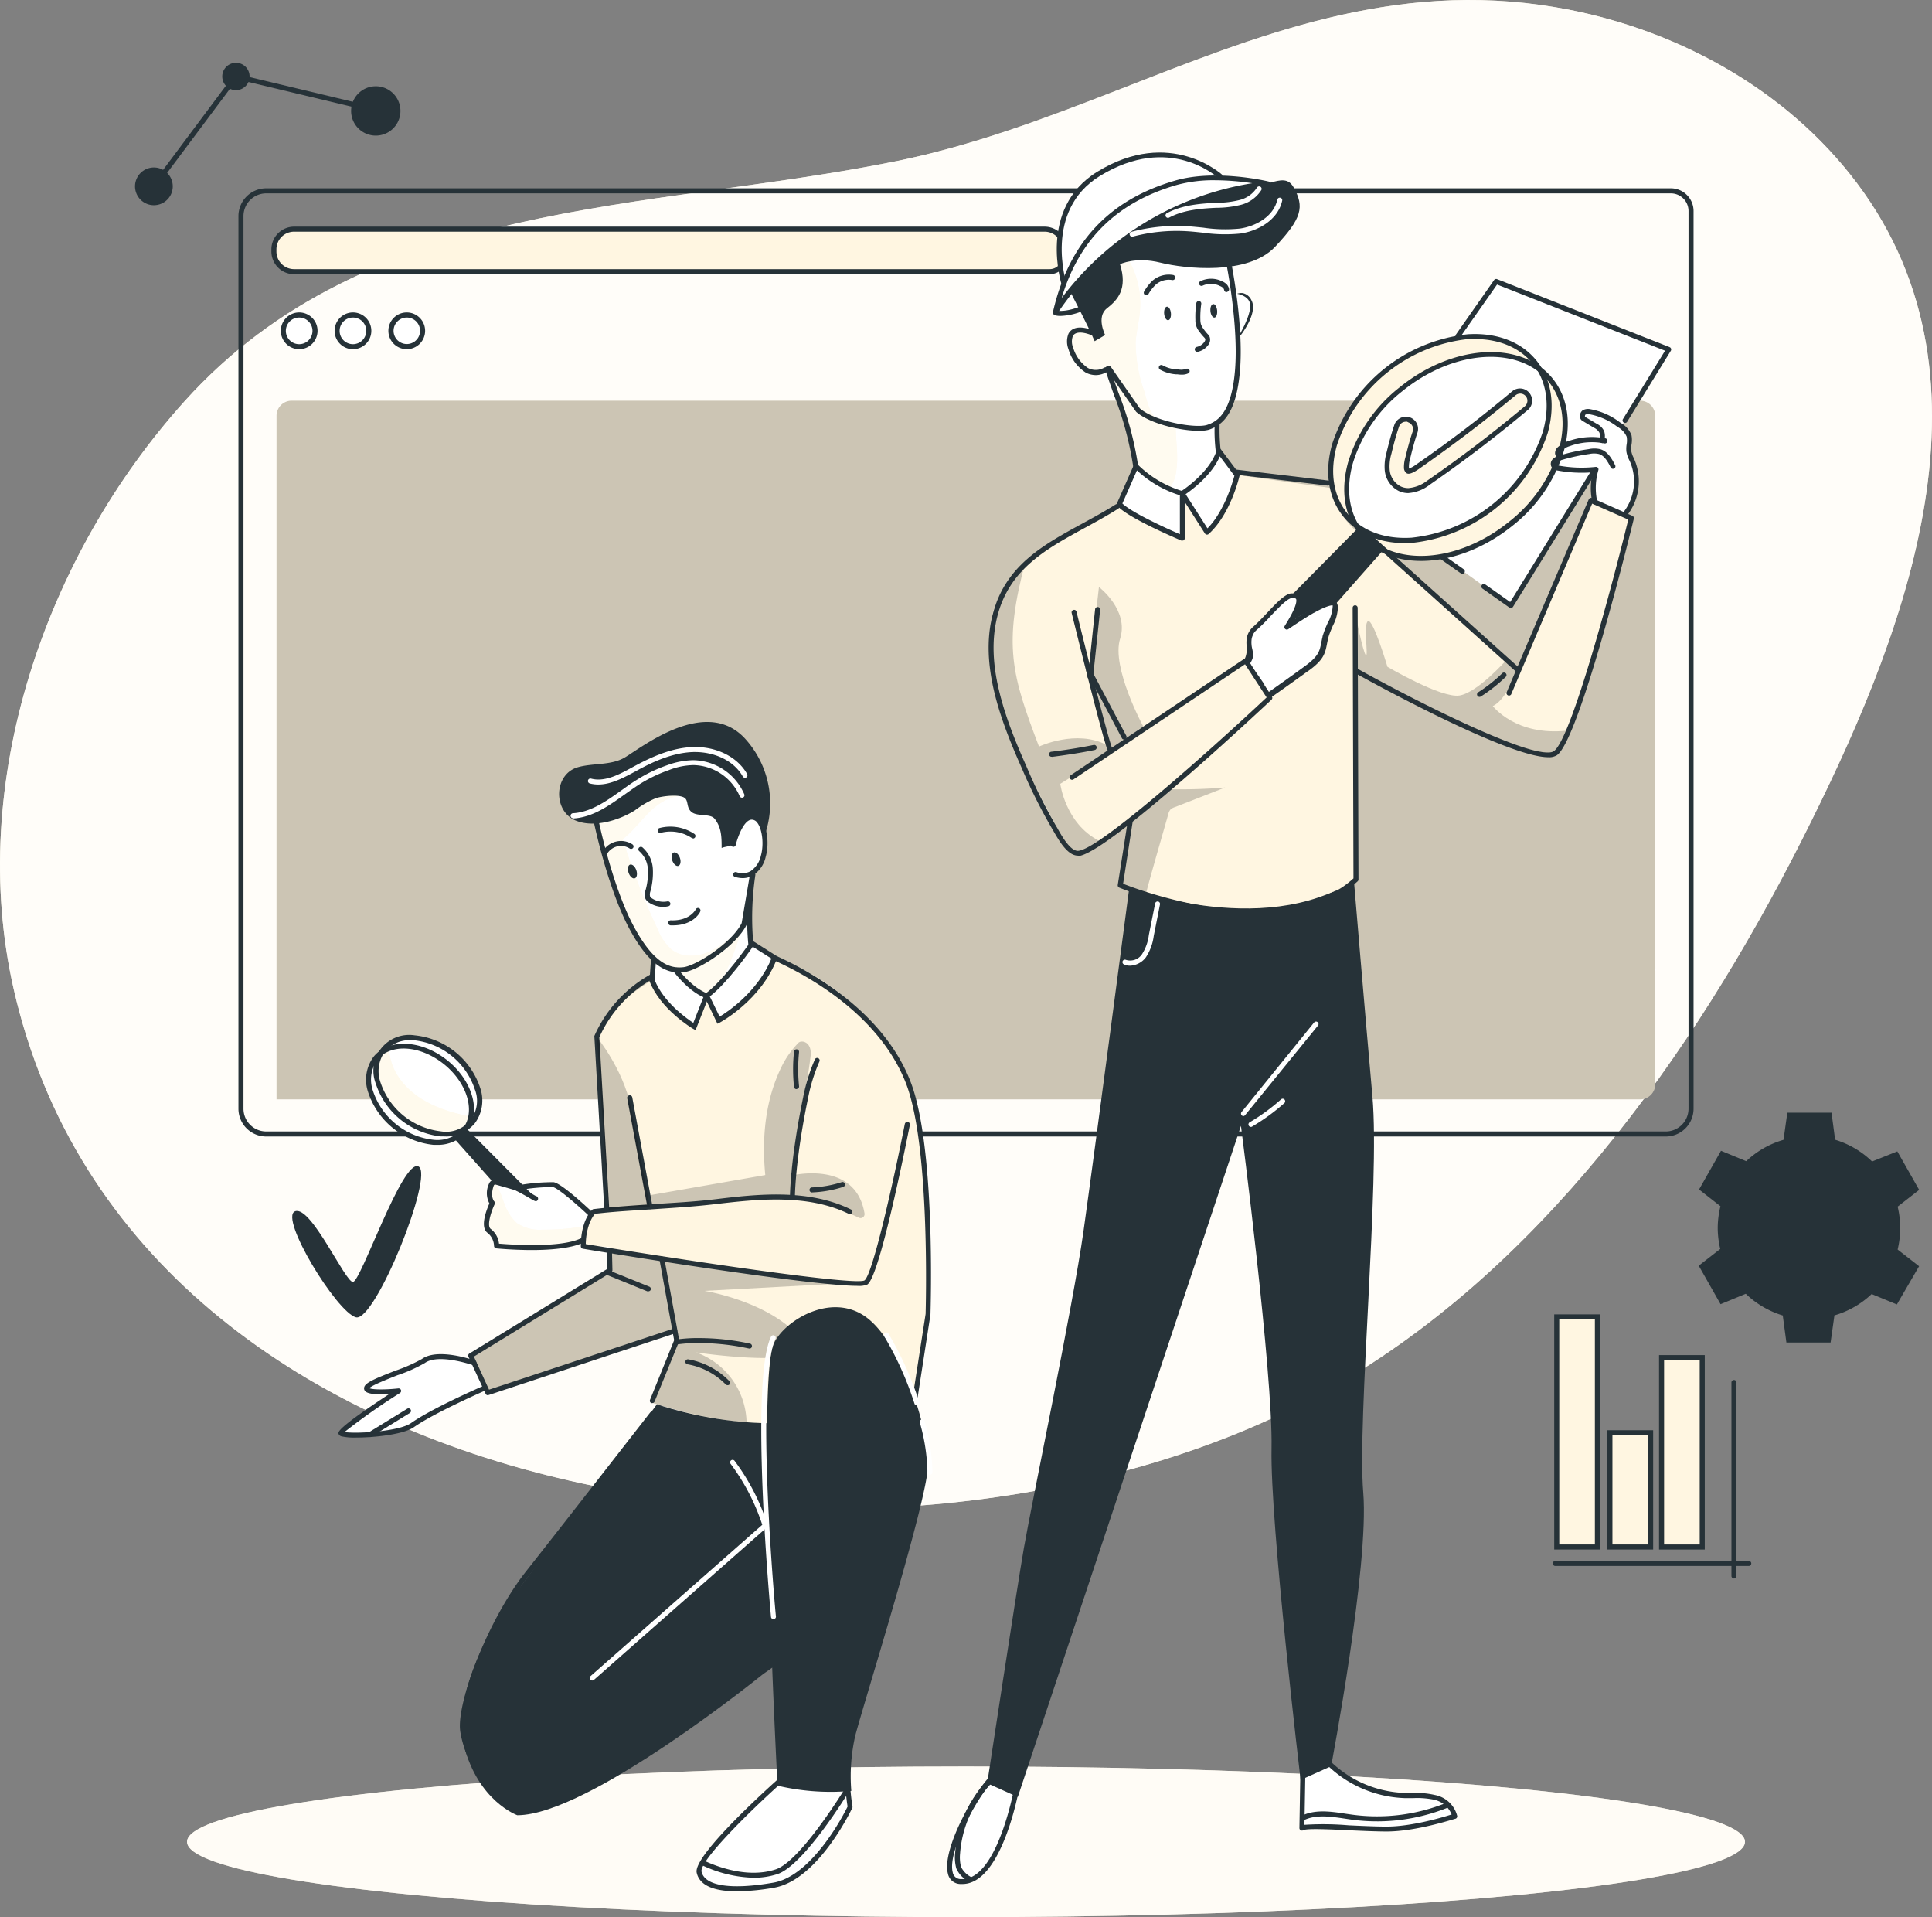 <svg xmlns="http://www.w3.org/2000/svg" width="350" height="347.229" viewBox="0 0 350 347.229">
  <rect x="0" y="0" width="350" height="347.229" fill="#808080" stroke="none"/>
  <g id="QA_engineers-bro" data-name="QA engineers-bro" transform="translate(-58.527 -62.286)">
    <g id="freepik--background-simple--inject-21" transform="translate(58.527 62.286)">
      <g id="freepik--background-simple--inject-21-2" data-name="freepik--background-simple--inject-21">
        <path id="Tracé_1803" data-name="Tracé 1803" d="M299.241,65.516c-26.3,6.334-50.488,20.272-78.236,25.938C176.02,100.594,125.3,97.907,91.926,135,66.728,163.009,52.488,204.028,61,241.391,83.152,338.6,222.77,355.947,297.944,314.645c39-21.433,67.277-61.236,86.964-100.143,18.069-35.727,37.272-82.751,10.054-119.008-12.978-17.3-33.378-28.333-54.71-31.907C325.628,61.111,312.174,62.4,299.241,65.516Z" transform="translate(-58.527 -62.286)" fill="#fff6e1"/>
        <path id="Tracé_1804" data-name="Tracé 1804" d="M299.241,65.516c-26.3,6.334-50.488,20.272-78.236,25.938C176.02,100.594,125.3,97.907,91.926,135,66.728,163.009,52.488,204.028,61,241.391,83.152,338.6,222.77,355.947,297.944,314.645c39-21.433,67.277-61.236,86.964-100.143,18.069-35.727,37.272-82.751,10.054-119.008-12.978-17.3-33.378-28.333-54.71-31.907C325.628,61.111,312.174,62.4,299.241,65.516Z" transform="translate(-58.527 -62.286)" fill="#fff" opacity="0.8"/>
      </g>
    </g>
    <g id="freepik--Graphics--inject-21" transform="translate(82.988 73.659)">
      <g id="freepik--graphics--inject-21-2" data-name="freepik--graphics--inject-21" transform="translate(0)">
        <rect id="Rectangle_652" data-name="Rectangle 652" width="7.376" height="41.677" transform="translate(257.547 227.139)" fill="#fff6e1"/>
        <path id="Tracé_1805" data-name="Tracé 1805" d="M374.871,365.341H366.59V322.75h8.281Zm-7.367-.914h6.453V323.664H367.5Z" transform="translate(-109.491 -96.068)" fill="#263238"/>
        <rect id="Rectangle_653" data-name="Rectangle 653" width="7.376" height="20.692" transform="translate(267.189 248.124)" fill="#fff6e1"/>
        <path id="Tracé_1806" data-name="Tracé 1806" d="M385.42,367.316h-8.29V345.71h8.29Zm-7.376-.914h6.462V346.624h-6.462Z" transform="translate(-110.398 -98.043)" fill="#263238"/>
        <rect id="Rectangle_654" data-name="Rectangle 654" width="7.376" height="34.301" transform="translate(276.548 234.515)" fill="#fff6e1"/>
        <path id="Tracé_1807" data-name="Tracé 1807" d="M395.651,366.035H387.37V330.82h8.281Zm-7.367-.914h6.453V331.734h-6.453Z" transform="translate(-111.279 -96.762)" fill="#263238"/>
        <path id="Tracé_1808" data-name="Tracé 1808" d="M401.809,372.524H366.767a.457.457,0,1,1,0-.914h35.042a.457.457,0,1,1,0,.914Z" transform="translate(-109.467 -100.271)" fill="#263238"/>
        <path id="Tracé_1809" data-name="Tracé 1809" d="M402.177,371.706a.457.457,0,0,1-.457-.457V336.207a.457.457,0,1,1,.914,0v35.042A.457.457,0,0,1,402.177,371.706Z" transform="translate(-112.513 -97.186)" fill="#263238"/>
        <path id="Tracé_1810" data-name="Tracé 1810" d="M107.534,77.2a2.477,2.477,0,1,1-2.477-2.468,2.477,2.477,0,0,1,2.477,2.468Z" transform="translate(-86.777 -74.73)" fill="#263238"/>
        <path id="Tracé_1811" data-name="Tracé 1811" d="M137.059,83.84a4.469,4.469,0,1,1-4.478-4.46A4.469,4.469,0,0,1,137.059,83.84Z" transform="translate(-88.975 -75.13)" fill="#263238"/>
        <path id="Tracé_1812" data-name="Tracé 1812" d="M92.126,98.888a3.418,3.418,0,1,1-1.011-2.427A3.418,3.418,0,0,1,92.126,98.888Z" transform="translate(-85.29 -76.514)" fill="#263238"/>
        <path id="Tracé_1813" data-name="Tracé 1813" d="M89.371,97.562l-.731-.548L103.684,76.87l26.4,6.316-.21.887L104.059,77.9Z" transform="translate(-85.578 -74.914)" fill="#263238"/>
        <path id="Tracé_1814" data-name="Tracé 1814" d="M398.676,303.582a16.844,16.844,0,0,0,.457,3.884l-3.9,3.025,3.957,6.974,4.57-1.883a16.6,16.6,0,0,0,6.7,3.93l.658,4.9h8.006l.695-4.917a16.451,16.451,0,0,0,6.745-3.866l4.57,1.883,4.021-6.919-3.884-3.025a16.534,16.534,0,0,0,0-7.769l3.9-3.034-3.957-6.974-4.57,1.828a16.507,16.507,0,0,0-6.7-3.939l-.649-4.9h-8.006l-.695,4.917a16.452,16.452,0,0,0-6.754,3.866l-4.57-1.883-3.976,7.01,3.875,3.034A16.965,16.965,0,0,0,398.676,303.582Zm14.532-8.628a6.681,6.681,0,1,0,.009,0Z" transform="translate(-111.955 -92.629)" fill="#263238"/>
        <path id="Tracé_1815" data-name="Tracé 1815" d="M364.145,257.6a9.376,9.376,0,0,0,.238,2.194l-2.2,1.736,2.248,3.9,2.587-1.051a9.313,9.313,0,0,0,3.784,2.2l.375,2.742h4.5l.393-2.742a9.4,9.4,0,0,0,3.793-2.184l2.577,1.06,2.267-3.893-2.194-1.718a9.45,9.45,0,0,0,0-4.378l2.2-1.7-2.248-3.9-2.577,1.042a9.313,9.313,0,0,0-3.784-2.2l-.366-2.742h-4.488l-.393,2.742a9.231,9.231,0,0,0-3.793,2.175l-2.577-1.06-2.267,3.894,2.194,1.718a8.836,8.836,0,0,0-.265,2.166Zm8.372-4.926a4.99,4.99,0,1,1-3.957,3.921,4.99,4.99,0,0,1,3.957-3.921Z" transform="translate(-109.112 -89.462)" fill="#fff"/>
        <path id="Tracé_1816" data-name="Tracé 1816" d="M124.615,198.292a11.771,11.771,0,0,0,1.325,2.422l-1.773,2.989,4.424,3.491,2.513-2.449a11.489,11.489,0,0,0,5.392.786l1.737,3.016,5.219-2.1-.841-3.391a11.59,11.59,0,0,0,3.373-4.3h3.482l.786-5.575-3.336-.914a11.69,11.69,0,0,0-2.047-5.073l1.737-3.007-4.424-3.5-2.5,2.431a11.745,11.745,0,0,0-5.411-.8l-1.718-3.016-5.228,2.1.85,3.391a11.644,11.644,0,0,0-3.382,4.314h-3.473l-.8,5.575,3.336.914a11.772,11.772,0,0,0,.759,2.7Zm7.193-9.469a6.279,6.279,0,1,1-2.587,6.078,6.169,6.169,0,0,1,2.559-6.078Z" transform="translate(-88.321 -83.726)" fill="#fff6e1"/>
        <path id="Tracé_1817" data-name="Tracé 1817" d="M128.923,172.091a4.954,4.954,0,0,0,.53,1l-.713,1.225,1.828,1.417,1.024-1a4.816,4.816,0,0,0,2.212.311l.7,1.234,2.13-.859-.347-1.371a4.908,4.908,0,0,0,1.38-1.764h1.417l.32-2.276-1.362-.393a4.862,4.862,0,0,0-.832-2.066l.713-1.225-1.828-1.417-1.014.987a4.7,4.7,0,0,0-2.212-.311l-.7-1.234-2.13.859.338,1.371a4.881,4.881,0,0,0-1.371,1.764H127.58l-.32,2.276,1.362.384A4.469,4.469,0,0,0,128.923,172.091Zm3.007-3.93a2.559,2.559,0,1,1-.74,3.537,2.623,2.623,0,0,1-.375-.914A2.587,2.587,0,0,1,131.93,168.161Z" transform="translate(-88.901 -82.44)" fill="#fff6e1"/>
      </g>
    </g>
    <g id="freepik--Window--inject-21" transform="translate(101.724 96.39)">
      <g id="freepik--Screen--inject-21" transform="translate(0)">
        <path id="Tracé_1818" data-name="Tracé 1818" d="M116.082,141.69H360.358a2.742,2.742,0,0,1,2.742,2.742V265.487a2.742,2.742,0,0,1-2.742,2.742H113.34v-123.8A2.742,2.742,0,0,1,116.082,141.69Z" transform="translate(-106.44 -103.221)" fill="#fff6e1"/>
        <path id="Tracé_1819" data-name="Tracé 1819" d="M116.082,141.69H360.358a2.742,2.742,0,0,1,2.742,2.742V265.487a2.742,2.742,0,0,1-2.742,2.742H113.34v-123.8A2.742,2.742,0,0,1,116.082,141.69Z" transform="translate(-106.44 -103.221)" opacity="0.2"/>
        <path id="Tracé_1820" data-name="Tracé 1820" d="M364.37,271.335H110.817a5.036,5.036,0,0,1-5.027-5.027V104.627a5.036,5.036,0,0,1,5.027-5.027H365.284a4.122,4.122,0,0,1,4.113,4.113V266.308a5.036,5.036,0,0,1-5.027,5.027ZM110.817,100.514a4.122,4.122,0,0,0-4.113,4.113V266.308a4.122,4.122,0,0,0,4.113,4.113H364.37a4.122,4.122,0,0,0,4.113-4.113V103.713a3.2,3.2,0,0,0-3.2-3.2Z" transform="translate(-105.79 -99.6)" fill="#263238"/>
        <path id="Tracé_1821" data-name="Tracé 1821" d="M116.476,107.7H252.429a3.656,3.656,0,0,1,3.656,3.656v1.307a2.742,2.742,0,0,1-2.742,2.742H116.476a3.656,3.656,0,0,1-3.656-3.656v-.393A3.656,3.656,0,0,1,116.476,107.7Z" transform="translate(-106.395 -100.297)" fill="#fff6e1"/>
        <path id="Tracé_1822" data-name="Tracé 1822" d="M253.3,115.81H116.433a4.113,4.113,0,0,1-4.113-4.113v-.384a4.122,4.122,0,0,1,4.113-4.113H252.386a4.113,4.113,0,0,1,4.113,4.113v1.3a3.2,3.2,0,0,1-3.2,3.2Zm-136.867-7.7a3.2,3.2,0,0,0-3.2,3.2v.384a3.2,3.2,0,0,0,3.2,3.2H253.3a2.285,2.285,0,0,0,2.285-2.285v-1.3a3.2,3.2,0,0,0-3.2-3.2Z" transform="translate(-106.352 -100.254)" fill="#263238"/>
        <path id="Tracé_1823" data-name="Tracé 1823" d="M120.46,127.571a2.87,2.87,0,1,1-2.861-2.861,2.87,2.87,0,0,1,2.861,2.861Z" transform="translate(-106.558 -101.76)" fill="#fff"/>
        <path id="Tracé_1824" data-name="Tracé 1824" d="M117.526,130.854a3.327,3.327,0,1,1,3.318-3.327,3.327,3.327,0,0,1-3.318,3.327Zm0-5.731a2.413,2.413,0,1,0,2.4,2.4,2.413,2.413,0,0,0-2.4-2.4Z" transform="translate(-106.513 -101.716)" fill="#263238"/>
        <circle id="Ellipse_72" data-name="Ellipse 72" cx="2.861" cy="2.861" r="2.861" transform="translate(17.895 22.95)" fill="#fff"/>
        <path id="Tracé_1825" data-name="Tracé 1825" d="M128.186,130.854a3.327,3.327,0,1,1,3.318-3.327,3.327,3.327,0,0,1-3.318,3.327Zm0-5.731a2.413,2.413,0,1,0,2.4,2.4,2.413,2.413,0,0,0-2.4-2.4Z" transform="translate(-107.43 -101.716)" fill="#263238"/>
        <path id="Tracé_1826" data-name="Tracé 1826" d="M141.75,127.571a2.87,2.87,0,1,1-2.87-2.861,2.87,2.87,0,0,1,2.87,2.861Z" transform="translate(-108.39 -101.76)" fill="#fff"/>
        <path id="Tracé_1827" data-name="Tracé 1827" d="M138.837,130.854a3.327,3.327,0,1,1,3.327-3.327A3.327,3.327,0,0,1,138.837,130.854Zm0-5.731a2.4,2.4,0,1,0,1.706.7A2.413,2.413,0,0,0,138.837,125.123Z" transform="translate(-108.347 -101.716)" fill="#263238"/>
      </g>
    </g>
    <g id="freepik--Floor--inject-21" transform="translate(92.411 382.224)">
      <ellipse id="Ellipse_73" data-name="Ellipse 73" cx="141.117" cy="13.646" rx="141.117" ry="13.646" transform="translate(0 0)" fill="#fff6e1"/>
      <ellipse id="Ellipse_74" data-name="Ellipse 74" cx="141.117" cy="13.646" rx="141.117" ry="13.646" transform="translate(0 0)" fill="#fff" opacity="0.7"/>
    </g>
    <g id="freepik--character-2--inject-21" transform="translate(230.107 89.91)">
      <g id="freepik--character-2--inject-21-2" data-name="freepik--character-2--inject-21">
        <path id="Tracé_1828" data-name="Tracé 1828" d="M254.462,414.545s-6.105,7.385-7.193,13.207.786,5.484,2.267,5.612,5.484-4.725,6.507-6.6S259.3,413.85,259.3,413.85Z" transform="translate(-246.317 -120.155)" fill="#fff"/>
        <path id="Tracé_1829" data-name="Tracé 1829" d="M317.147,413.178l3.29-2.148s5.264,4.57,9.533,5.859,12.732-.832,14.267,4.323c0,0-7.723,2.687-12.293,2.34s-15.364-.174-15.364-.174Z" transform="translate(-252.308 -119.913)" fill="#fff"/>
        <path id="Tracé_1830" data-name="Tracé 1830" d="M279.956,238s-6.4,48.742-8.308,62.305-9.4,49.29-10.794,57.351S254.2,400.3,254.2,400.3l5.539,2.5,40.434-121.558s5.813,44.858,5.539,58.43,5.264,60.029,5.264,60.029l5.529-2.477s6.928-36.294,5.822-49.592,3.044-56.209,1.663-71.719-3.327-38.77-3.327-38.77S305.711,246.307,279.956,238Z" transform="translate(-246.941 -104.953)" fill="#263238"/>
        <path id="Tracé_1831" data-name="Tracé 1831" d="M249.029,433.692h-.439a2.34,2.34,0,0,1-2.194-1.9c-1.2-4.652,5.648-16.506,8.719-18.608a.457.457,0,0,1,.631.11.466.466,0,0,1-.119.631c-2.742,1.91-9.432,13.49-8.354,17.649a1.462,1.462,0,0,0,1.407,1.225h.347c6.4,0,9.386-16.534,9.423-16.7a.439.439,0,0,1,.521-.366.448.448,0,0,1,.366.521C259.211,416.966,256.149,433.692,249.029,433.692Z" transform="translate(-246.258 -120.091)" fill="#263238"/>
        <path id="Tracé_1832" data-name="Tracé 1832" d="M304.958,281.839a.466.466,0,0,1-.283-.1.448.448,0,0,1-.064-.631l13.143-16.223a.448.448,0,0,1,.631-.064.439.439,0,0,1,.064.631l-13.2,16.223a.439.439,0,0,1-.292.165Z" transform="translate(-251.269 -107.325)" fill="#fff"/>
        <path id="Tracé_1833" data-name="Tracé 1833" d="M306.437,285.119a.466.466,0,0,1-.393-.228.448.448,0,0,1,.165-.612,35.47,35.47,0,0,0,5.657-4.131.448.448,0,0,1,.64,0,.457.457,0,0,1,0,.64,36.692,36.692,0,0,1-5.8,4.232.43.43,0,0,1-.265.1Z" transform="translate(-251.396 -108.641)" fill="#fff"/>
        <path id="Tracé_1834" data-name="Tracé 1834" d="M331.9,423.8c-2.02,0-4.515-.119-6.928-.228-3.4-.165-7.622-.366-8.18,0a.475.475,0,0,1-.466,0,.457.457,0,0,1-.238-.4l.238-14.066a.411.411,0,0,1,.457-.448.466.466,0,0,1,.448.457L317,422.589a53.454,53.454,0,0,1,8.015.091c2.4.11,4.89.228,6.882.228,4.57,0,10.255-1.709,11.763-2.194a4.433,4.433,0,0,0-3.235-2.687,15.172,15.172,0,0,0-3.729-.274h-1.5a21.25,21.25,0,0,1-15.062-7,.448.448,0,0,1,0-.64.457.457,0,0,1,.64,0,20.272,20.272,0,0,0,14.413,6.7h1.426a15.675,15.675,0,0,1,4.067.384,5.151,5.151,0,0,1,3.994,3.793.466.466,0,0,1-.3.494C344.057,421.528,337.3,423.8,331.9,423.8Z" transform="translate(-252.266 -119.709)" fill="#263238"/>
        <path id="Tracé_1835" data-name="Tracé 1835" d="M282.371,252.555a2.568,2.568,0,0,1-1.115-.247.448.448,0,0,1,.375-.813,2.568,2.568,0,0,0,2.916-1.014A8.309,8.309,0,0,0,285.789,247l1.142-5.712a.457.457,0,0,1,.53-.356.448.448,0,0,1,.347.53l-1.133,5.712a9.14,9.14,0,0,1-1.417,3.857,3.8,3.8,0,0,1-2.888,1.526Z" transform="translate(-249.246 -105.278)" fill="#fff"/>
        <path id="Tracé_1836" data-name="Tracé 1836" d="M330.191,422.894a34.382,34.382,0,0,1-4.57-.3l-1.289-.192c-2.687-.393-5.484-.813-7.714.439l-.439-.786c2.513-1.4,5.484-.969,8.281-.539l1.289.183a33.423,33.423,0,0,0,16.963-2.157l.338.841a34.275,34.275,0,0,1-12.859,2.513Z" transform="translate(-252.273 -120.645)" fill="#263238"/>
        <path id="Tracé_1837" data-name="Tracé 1837" d="M250.45,433.476a4.936,4.936,0,0,1-2.4-2.449,7.468,7.468,0,0,1-.21-2.742,21.487,21.487,0,0,1,5.859-13.234l.649.631a20.574,20.574,0,0,0-5.612,12.668,7.064,7.064,0,0,0,.174,2.413,4.25,4.25,0,0,0,1.928,1.892Z" transform="translate(-246.39 -120.259)" fill="#263238"/>
        <path id="Tracé_1838" data-name="Tracé 1838" d="M355.358,176.773,383.92,130.38l-31.267-12.32L326.87,156.337Z" transform="translate(-253.193 -94.708)" fill="#fff"/>
        <path id="Tracé_1839" data-name="Tracé 1839" d="M379.018,162.665s2.449-3.135,2.513-6.27-1.992-3.519-1.453-5.347.091-2.879-1.828-4.807-6.242-3.071-6.526-2.047,3.875,2.687,3.473,4.451c0,0-7.4.283-7.75,2.166l-.11,1.307s-1.49.685-1.142,1.49,7.924.685,7.924.685-1.252,4.954.4,6.4Z" transform="translate(-256.572 -96.923)" fill="#fff"/>
        <path id="Tracé_1840" data-name="Tracé 1840" d="M360.935,135.395c7.842,10.337.7,23.352-9.871,30.079s-20.838,3.729-26.149-4.57-1.033-20.647,9.533-27.337S354.957,127.48,360.935,135.395Z" transform="translate(-252.829 -95.646)" fill="#fff"/>
        <path id="Tracé_1841" data-name="Tracé 1841" d="M363.614,161.006l-13.179,30.216-24-20.811s-8.747-4.323-9.862-11.635L299.536,156.4s-2.038,8.089-5.539,9.843l-3.82-6.681-.576,8.226s-8.792-3.564-11.269-5.657c0,0-19.641,8.884-22.849,18.581s7.312,33.076,7.312,33.076,3.976,10.172,7.312,10.812,10.054-5.575,10.054-5.575l-1.828,11.662s25.7,10.191,42.691-1.051l-.228-37.884s21.67,10.968,28.187,13.326,8.9,1.426,8.9,1.426,11.132-29.247,13.042-42.765Zm-86.827,45.26L273.47,193.79l5.648,10.593Z" transform="translate(-246.999 -98.006)" fill="#fff6e1"/>
        <path id="Tracé_1842" data-name="Tracé 1842" d="M329.53,165.1s13.28,5.484,25.975-8.079S360.12,135,360.12,135s11.269,7.76,1.6,21.469-20.345,13.847-26.4,12.8S329.53,165.1,329.53,165.1Z" transform="translate(-253.422 -96.165)" fill="#fff6e1"/>
        <path id="Tracé_1843" data-name="Tracé 1843" d="M289.3,218.33c-.219,0,0,.329.219.329,3.354.055,6.708-.046,10.054-.32l-9.14,3.564a2.1,2.1,0,0,0-.8.466,2.047,2.047,0,0,0-.356.786c-1.371,4.817-4.2,14.578-4.067,14.624l-4.689-1.727,1.828-11.662Z" transform="translate(-249.206 -103.334)" opacity="0.2"/>
        <path id="Tracé_1844" data-name="Tracé 1844" d="M274.448,193.5l1.7-14.889s5.484,4.177,3.839,9.35,4.168,15.857,4.168,15.857l-3.4,2.477L274,192.3Z" transform="translate(-248.645 -99.917)" opacity="0.2"/>
        <path id="Tracé_1845" data-name="Tracé 1845" d="M327.149,183.87s1.38,7,1.91,7.531-.53-5.831.42-6.151,3.5,8.271,3.5,8.271,9.752,5.721,13.042,5.191,8.472-6.4,8.472-6.4l2,1.828s-2,5.42-4.433,6.48c0,0,4.131,5.484,13.454,4.451,0,0-.658,5-4.341,4.241-8.683-1.828-34.146-15.2-34.146-15.2Z" transform="translate(-253.207 -100.37)" opacity="0.2"/>
        <path id="Tracé_1846" data-name="Tracé 1846" d="M261.244,173.34c-4.14,15.382-2.541,20.729,2.4,33.716,0,0,6.791-3.2,12.311-.265l.521,1.444L267.5,213.8s.914,7.175,6.983,10.3c0,0-2.422,2.34-4.332,1.992s-9.46-16.707-11.114-20.016S249.509,186.218,261.244,173.34Z" transform="translate(-247.003 -99.464)" opacity="0.2"/>
        <path id="Tracé_1847" data-name="Tracé 1847" d="M326.383,163.06a14.559,14.559,0,0,1-3.939-13.1c1.545-8.153,9.624-16.049,16.022-18.727s17.365-3.8,21.021,3.235c0,0-7.6-5.767-21.021,1.554S324.409,157.292,326.383,163.06Z" transform="translate(-252.788 -95.663)" fill="#fff6e1"/>
        <path id="Tracé_1848" data-name="Tracé 1848" d="M356.647,193.046a.484.484,0,0,1-.3-.119l-28.479-25.591a.45.45,0,0,1,.6-.667l28.479,25.591a.448.448,0,0,1,0,.631A.457.457,0,0,1,356.647,193.046Z" transform="translate(-253.266 -98.88)" fill="#263238"/>
        <path id="Tracé_1849" data-name="Tracé 1849" d="M362.1,207.918c-7.312,0-31.989-13.572-35-15.245a.45.45,0,0,1,.439-.786c12.741,7.065,32.729,16.881,35.562,14.934,3.2-2.184,10.73-30.654,13.49-41.942l-6.544-2.888-14.623,34.42a.457.457,0,1,1-.832-.356l14.834-34.831a.484.484,0,0,1,.256-.247.457.457,0,0,1,.347,0l7.312,3.226a.448.448,0,0,1,.256.521c-.4,1.627-9.77,39.977-13.947,42.838a2.687,2.687,0,0,1-1.545.356Z" transform="translate(-253.193 -98.397)" fill="#263238"/>
        <path id="Tracé_1850" data-name="Tracé 1850" d="M304.812,238.412c-12.3,0-24.275-4.972-24.458-5.045a.457.457,0,0,1-.274-.484l1.828-11.671a.449.449,0,1,1,.887.137l-1.746,11.315c3.171,1.261,28.708,10.84,41.732-.969l-.146-49.007a.448.448,0,0,1,.448-.457h0a.466.466,0,0,1,.457.448l.146,49.217a.457.457,0,0,1-.146.329C318.466,236.858,311.593,238.412,304.812,238.412Z" transform="translate(-249.167 -100.229)" fill="#263238"/>
        <path id="Tracé_1851" data-name="Tracé 1851" d="M320.1,158.235h-.055l-16.8-2a.46.46,0,1,1,.11-.914l16.8,2a.448.448,0,0,1,.393.5A.457.457,0,0,1,320.1,158.235Z" transform="translate(-251.126 -97.913)" fill="#263238"/>
        <path id="Tracé_1852" data-name="Tracé 1852" d="M270.648,225.846c-1.874,0-3.418-2.742-4.341-4.314l-.347-.594a97.942,97.942,0,0,1-5.484-10.968c-4.058-9.094-7.5-18.736-5.31-27.593,2.23-8.993,9.067-12.732,16.305-16.68,1.992-1.088,4.058-2.212,6.023-3.455a.45.45,0,0,1,.484.759c-1.992,1.261-4.067,2.395-6.078,3.491-7.056,3.848-13.71,7.485-15.857,16.095s1.27,18.069,5.255,27.017a99.3,99.3,0,0,0,5.429,10.9c.11.174.229.375.356.612.777,1.353,2.212,3.866,3.564,3.866h0c3.884-.091,25.737-19.842,34.2-27.794l-3.912-6-31.075,20.848a.448.448,0,0,1-.621-.119.466.466,0,0,1,.119-.631L300.8,190.2a.45.45,0,0,1,.631.119l.073.11,4.3,6.59a.457.457,0,0,1-.064.576c-1.225,1.152-30.006,28.178-35.078,28.333Z" transform="translate(-246.966 -98.503)" fill="#263238"/>
        <path id="Tracé_1853" data-name="Tracé 1853" d="M303.933,128.155a.457.457,0,0,1-.274-.1.439.439,0,0,1-.082-.631c.777-1.005,2.632-3.939,1.828-5.356a1.38,1.38,0,0,0-.914-.813,1.435,1.435,0,0,0-1.042.366.449.449,0,0,1-.612-.658,2.367,2.367,0,0,1,1.828-.6,2.248,2.248,0,0,1,1.563,1.27c1.216,2.184-1.59,5.932-1.919,6.352A.466.466,0,0,1,303.933,128.155Z" transform="translate(-251.113 -94.905)" fill="#263238"/>
        <path id="Tracé_1854" data-name="Tracé 1854" d="M335.692,166.346c-4.7,0-8.628-1.673-11.141-4.789-2.742-3.382-3.464-8.034-2.056-13.106a29.1,29.1,0,0,1,24.622-19.934c5.255-.311,9.651,1.371,12.393,4.753s3.464,8.034,2.056,13.106a29.1,29.1,0,0,1-24.631,19.934C336.514,166.337,336.1,166.346,335.692,166.346Zm12.668-36.961h-1.188a28.2,28.2,0,0,0-23.809,19.276c-1.334,4.78-.658,9.14,1.892,12.293s6.681,4.716,11.626,4.414A28.2,28.2,0,0,0,360.7,146.1c1.325-4.789.658-9.14-1.892-12.3C356.466,130.948,352.783,129.385,348.359,129.385Z" transform="translate(-252.756 -95.604)" fill="#263238"/>
        <path id="Tracé_1855" data-name="Tracé 1855" d="M338.9,169.88c-4.57,0-8.582-1.572-11.169-4.771-2.742-3.382-3.464-8.034-2.056-13.106a27.419,27.419,0,0,1,9.377-13.6c9.642-7.805,22.045-8.509,27.657-1.572,2.742,3.373,3.464,8.034,2.056,13.106a27.419,27.419,0,0,1-9.359,13.609C350.2,167.732,344.191,169.88,338.9,169.88Zm12.6-36.961c-5.091,0-10.885,2.084-15.921,6.151a26.505,26.505,0,0,0-9.057,13.152c-1.325,4.78-.658,9.14,1.892,12.3,5.292,6.544,17.128,5.776,26.377-1.709a26.505,26.505,0,0,0,9.067-13.152c1.325-4.78.658-9.14-1.892-12.293C359.573,134.4,355.8,132.919,351.5,132.919Z" transform="translate(-253.03 -95.912)" fill="#263238"/>
        <path id="Tracé_1856" data-name="Tracé 1856" d="M330.152,171.114l-9.423,10.675h0l-12.192,13.819-2.2-5.118-.978.5s-.366.137-.356.091a4.341,4.341,0,0,0,.6-2.184c.612-.174.046-.813,0-1.033v-1.152l7.083-6.562.4-.42,12.585-12.722h.155a3.877,3.877,0,0,1,.667.137,4.57,4.57,0,0,1,1.5.777,6.626,6.626,0,0,1,2.066,2.842A.968.968,0,0,0,330.152,171.114Z" transform="translate(-251.312 -98.919)" fill="#263238"/>
        <path id="Tracé_1857" data-name="Tracé 1857" d="M337.317,157.753a3.555,3.555,0,0,1-1.545-.338,4.177,4.177,0,0,1-2.285-3.373,8.691,8.691,0,0,1,.32-3.062c.356-1.481.8-3.226,1.4-4.972a1.755,1.755,0,1,1,3.318,1.143c-.549,1.6-.969,3.254-1.307,4.652a5.765,5.765,0,0,0-.247,1.828.914.914,0,0,0,.274.6c.055,0,.43.119,1.718-.768,6-4.159,11.882-8.646,17.493-13.335a1.773,1.773,0,1,1,2.248,2.742c-5.685,4.753-11.653,9.3-17.749,13.518A6.663,6.663,0,0,1,337.317,157.753Z" transform="translate(-253.76 -96.572)" fill="#fff6e1"/>
        <path id="Tracé_1858" data-name="Tracé 1858" d="M337.275,158.217a4.076,4.076,0,0,1-1.737-.384A4.652,4.652,0,0,1,333,154.1a9.14,9.14,0,0,1,.32-3.208c.366-1.508.813-3.272,1.417-5.027a2.184,2.184,0,0,1,1.124-1.261,2.157,2.157,0,0,1,1.682-.11,2.23,2.23,0,0,1,1.27,1.124,2.193,2.193,0,0,1,.1,1.682c-.548,1.581-.96,3.217-1.3,4.616a5.484,5.484,0,0,0-.238,1.663.915.915,0,0,0,0,.2,5.091,5.091,0,0,0,1.243-.685c6-4.149,11.882-8.628,17.457-13.307a2.2,2.2,0,0,1,3.61,1.892,2.157,2.157,0,0,1-.777,1.49c-5.694,4.771-11.681,9.332-17.786,13.554a7.138,7.138,0,0,1-3.848,1.49Zm-.457-12.933a1.38,1.38,0,0,0-.567.128,1.3,1.3,0,0,0-.658.749c-.594,1.718-1.033,3.464-1.389,4.935a8.106,8.106,0,0,0-.311,2.9,3.738,3.738,0,0,0,2.029,3.025,3.245,3.245,0,0,0,1.353.292,6.4,6.4,0,0,0,3.382-1.325c6.078-4.2,12.046-8.747,17.722-13.5a1.3,1.3,0,0,0,.457-.914,1.243,1.243,0,0,0-.3-.914,1.307,1.307,0,0,0-.914-.466,1.335,1.335,0,0,0-.914.3c-5.612,4.7-11.507,9.14-17.53,13.353-1.06.731-1.764,1-2.166.8a1.206,1.206,0,0,1-.53-.914,6.051,6.051,0,0,1,.256-1.983c.338-1.417.768-3.08,1.325-4.7a1.307,1.307,0,0,0-.813-1.654,1.152,1.152,0,0,0-.43-.165Z" transform="translate(-253.718 -96.533)" fill="#263238"/>
        <path id="Tracé_1859" data-name="Tracé 1859" d="M347.994,175.673a.43.43,0,0,1-.256-.082l-3.656-2.568a.466.466,0,0,1-.11-.631.448.448,0,0,1,.631-.11l3.656,2.568a.457.457,0,0,1,.1.631.448.448,0,0,1-.366.192Z" transform="translate(-254.658 -99.365)" fill="#263238"/>
        <path id="Tracé_1860" data-name="Tracé 1860" d="M357.5,180.43a.43.43,0,0,1-.256-.082l-4.908-3.464a.457.457,0,0,1-.1-.631.439.439,0,0,1,.621-.11l4.515,3.19,14.669-23.763a.451.451,0,0,1,.768.475L357.88,180.2a.457.457,0,0,1-.292.2Z" transform="translate(-255.368 -97.917)" fill="#263238"/>
        <path id="Tracé_1861" data-name="Tracé 1861" d="M377.738,143.636a.439.439,0,0,1-.238-.064.457.457,0,0,1-.146-.621l7.632-12.393L354.55,118.575l-6.718,9.588a.45.45,0,0,1-.74-.512l6.919-9.889a.457.457,0,0,1,.539-.165l31.267,12.32a.448.448,0,0,1,.256.274.439.439,0,0,1-.046.384l-7.906,12.85a.439.439,0,0,1-.384.21Z" transform="translate(-254.926 -94.665)" fill="#263238"/>
        <path id="Tracé_1862" data-name="Tracé 1862" d="M277.949,209.014a.475.475,0,0,1-.393-.219c-.74-1.243-6.014-22.666-6.617-25.1a.457.457,0,0,1,.338-.548.439.439,0,0,1,.539.329c2.34,9.505,6,23.973,6.517,24.851a.457.457,0,0,1-.155.621A.54.54,0,0,1,277.949,209.014Z" transform="translate(-248.38 -100.306)" fill="#263238"/>
        <path id="Tracé_1863" data-name="Tracé 1863" d="M280.686,207.608a.43.43,0,0,1-.393-.238l-6.4-12.074a.452.452,0,1,1,.8-.43l6.4,12.074a.457.457,0,0,1-.192.612A.42.42,0,0,1,280.686,207.608Z" transform="translate(-248.631 -101.295)" fill="#263238"/>
        <path id="Tracé_1864" data-name="Tracé 1864" d="M266.954,212.048a.458.458,0,1,1-.055-.914c2.559-.311,5.127-.722,7.641-1.225a.465.465,0,0,1,.174.914c-2.532.512-5.127.914-7.7,1.243Z" transform="translate(-247.997 -102.609)" fill="#263238"/>
        <path id="Tracé_1865" data-name="Tracé 1865" d="M274.564,195.647a.485.485,0,0,1-.219-.055.539.539,0,0,1-.274-.475.585.585,0,0,1,.146-.347l1.243-11.808a.46.46,0,0,1,.914.1l-1.252,11.882v.119a.448.448,0,0,1-.146.439A.53.53,0,0,1,274.564,195.647ZM274.207,194.852Z" transform="translate(-248.651 -100.256)" fill="#263238"/>
        <path id="Tracé_1866" data-name="Tracé 1866" d="M321.614,182.059c0,1.545-1.6,4.734-1.6,4.734a3.955,3.955,0,0,1-.055.4,9.876,9.876,0,0,1-.366,1.663,7.778,7.778,0,0,1-2.34,3.747l-.8.631a.238.238,0,0,1-.091.064c-1.892,1.453-4.762,3.455-6.489,4.661l-.914-1.444s-2.477-3.555-3.089-4.771a5.9,5.9,0,0,0,.43-.631,5.9,5.9,0,0,0-.256-2.175c-.064-.265-.119-.5-.155-.722a1.142,1.142,0,0,1,.064-.868,2.985,2.985,0,0,1,.393-.439h0c1.408-1.508,5.868-5.731,5.868-5.731a11.248,11.248,0,0,1,1.389-.759,2.349,2.349,0,0,1,1.1-.283.356.356,0,0,1,.375.3,1.316,1.316,0,0,1,0,.42,25.59,25.59,0,0,1-1.782,4.469c0,.21.192.183.228-.174a44.135,44.135,0,0,1,4.049-2.431l.091-.046c1.764-.914,3.455-1.581,3.848-1.225a.146.146,0,0,1,.055.073,1.545,1.545,0,0,1,.073.219A1.116,1.116,0,0,0,321.614,182.059Z" transform="translate(-251.383 -100.049)" fill="#fff"/>
        <path id="Tracé_1867" data-name="Tracé 1867" d="M309.905,198.533a.448.448,0,0,1-.366-.192.457.457,0,0,1,.11-.631c1.828-1.27,4.707-3.327,6.4-4.57l.11-.082c2.376-1.718,2.669-2.669,2.943-4.085l.046-.238c.064-.292.119-.612.2-.914a2.065,2.065,0,0,1,.137-.53,18.614,18.614,0,0,1,.8-2.029,7.074,7.074,0,0,0,.914-2.97.429.429,0,0,0,0-.146.321.321,0,0,1,0-.119h0s-.8-.082-3.29,1.316a.712.712,0,0,1-.164.073c-2.148,1.243-4.515,2.906-4.57,2.925a.448.448,0,0,1-.64-.612c.128-.192.247-.393.347-.567,1.471-2.413,1.755-3.51,1.737-4.012,0-.283-.1-.329-.137-.347a.914.914,0,0,0-.457-.082h-.274c-.841.128-2.422,1.828-3.82,3.281a30.773,30.773,0,0,1-2.5,2.5,2.65,2.65,0,0,0-.667.841v.055a2.468,2.468,0,0,0-.265.96,4.568,4.568,0,0,0,0,.768,4.276,4.276,0,0,0,.128.786,4.862,4.862,0,0,1,.128,1.508,3.5,3.5,0,0,1-.338.841l-.046.082a.45.45,0,1,1-.823-.366l.046-.1c.082-.165.238-.5.274-.612a4.7,4.7,0,0,0-.128-1.188c-.055-.265-.1-.548-.137-.841a4.7,4.7,0,0,1,0-.914,3.381,3.381,0,0,1,.384-1.371h0a3.575,3.575,0,0,1,.859-1.069c.759-.667,1.618-1.572,2.449-2.449,1.709-1.828,3.181-3.373,4.332-3.555h.338a1.681,1.681,0,0,1,.978.192,1.206,1.206,0,0,1,.594,1.1,7.467,7.467,0,0,1-1.2,3.363c.868-.576,1.956-1.27,3.025-1.874l.091-.046c3.245-1.828,4.058-1.59,4.424-1.115a.7.7,0,0,1,.128.21,1.207,1.207,0,0,1,.082.256,1.948,1.948,0,0,1,.064.338,7.677,7.677,0,0,1-.914,3.418c-.274.649-.567,1.316-.759,1.938-.046.165-.091.32-.119.466-.073.32-.137.621-.192.914l-.046.238c-.311,1.59-.7,2.742-3.235,4.57a2.066,2.066,0,0,1-.238.155c-1.609,1.179-4.524,3.245-6.325,4.515a.475.475,0,0,1-.411.018ZM321.028,181.9Z" transform="translate(-251.354 -100.025)" fill="#263238"/>
        <path id="Tracé_1868" data-name="Tracé 1868" d="M351.738,199.965a.439.439,0,0,1-.375-.21.448.448,0,0,1,.137-.621,27.275,27.275,0,0,0,4.314-3.4.457.457,0,1,1,.631.649,28.031,28.031,0,0,1-4.46,3.51.484.484,0,0,1-.247.073Z" transform="translate(-255.294 -101.375)" fill="#263238"/>
        <path id="Tracé_1869" data-name="Tracé 1869" d="M373.889,161.3a.439.439,0,0,1-.439-.347,11.882,11.882,0,0,1,.064-5.484,24.119,24.119,0,0,1-6.334-.311,1.563,1.563,0,0,1-1.1-.585,1.225,1.225,0,0,1,.21-1.508,2.413,2.413,0,0,1,1.088-.594,33.5,33.5,0,0,1,5.374-1.188,4.826,4.826,0,0,1,2.111,0c1.334.384,2.084,1.682,2.687,2.861a.452.452,0,1,1-.8.411c-.539-1.06-1.152-2.12-2.139-2.4a4.058,4.058,0,0,0-1.718,0,34.029,34.029,0,0,0-5.228,1.152,1.828,1.828,0,0,0-.722.366c-.11.119-.164.3-.11.384a1.261,1.261,0,0,0,.5.2,23.325,23.325,0,0,0,6.718.238.457.457,0,0,1,.393.155.466.466,0,0,1,.091.411,11.515,11.515,0,0,0-.21,5.7.448.448,0,0,1-.338.539Z" transform="translate(-256.552 -97.556)" fill="#263238"/>
        <path id="Tracé_1870" data-name="Tracé 1870" d="M367.683,152.774a.823.823,0,0,1-.53-.192.987.987,0,0,1-.393-.749,1.462,1.462,0,0,1,.466-1.078,4.762,4.762,0,0,1,1.983-1.142,12.631,12.631,0,0,1,6.69-.484.468.468,0,0,1-.2.914,11.644,11.644,0,0,0-6.2.466,3.839,3.839,0,0,0-1.618.914.63.63,0,0,0-.219.411.1.1,0,0,0,.046.082.439.439,0,0,1,.512.356.475.475,0,0,1-.375.53Z" transform="translate(-256.625 -97.36)" fill="#263238"/>
        <path id="Tracé_1871" data-name="Tracé 1871" d="M379.779,162.943a.466.466,0,0,1-.283-.1.457.457,0,0,1-.064-.64,9.085,9.085,0,0,0,1.362-9.249l-.164-.356a5.256,5.256,0,0,1-.521-1.535,5.125,5.125,0,0,1,.046-1.353,3.985,3.985,0,0,0,0-1.362,3.656,3.656,0,0,0-1.663-1.773,11.616,11.616,0,0,0-5.109-2.294,1.161,1.161,0,0,0-.713.082.549.549,0,0,0-.064.384l2.1,1.243a2.906,2.906,0,0,1,1.362,1.334,2.943,2.943,0,0,1,.137,1.106,2.846,2.846,0,0,0,0,.558.453.453,0,0,1-.9.137,6.187,6.187,0,0,1,0-.713,2.266,2.266,0,0,0-.073-.768,2.212,2.212,0,0,0-.987-.914l-2.157-1.289a.914.914,0,0,1-.393-.786,1.3,1.3,0,0,1,.484-1.078,1.965,1.965,0,0,1,1.289-.229A12.43,12.43,0,0,1,379,145.8a4.4,4.4,0,0,1,2.029,2.276,4.688,4.688,0,0,1,0,1.709,4.805,4.805,0,0,0-.046,1.133,4.569,4.569,0,0,0,.448,1.28l.164.375a10.054,10.054,0,0,1-1.49,10.191A.475.475,0,0,1,379.779,162.943Z" transform="translate(-257.05 -96.881)" fill="#263238"/>
        <path id="Tracé_1872" data-name="Tracé 1872" d="M267.75,123.59l3.555-4.35,2.6,3.437a13.545,13.545,0,0,1-6.16.914Z" transform="translate(-248.107 -94.809)" fill="#fff"/>
        <path id="Tracé_1873" data-name="Tracé 1873" d="M283.429,154.442l-2.879,7.367,11.26,5.657V159.4l4.478,7.01a54.1,54.1,0,0,0,5.484-10.328l-3.354-3.848s-4.186,6.59-6.718,6.4S283.429,154.442,283.429,154.442Z" transform="translate(-249.208 -97.648)" fill="#fff"/>
        <path id="Tracé_1874" data-name="Tracé 1874" d="M299.059,113.063l1.014,6.517s3.327.146,3.181,2.468-2.459,5.932-2.459,5.932,1.59,10.209-3.336,15.135v5.036s-3.171,6.334-6.489,7.714c0,0-5.484-1.965-8.107-4.424,0,0-3.857-13.6-5.164-17.941,0,0-2.431,1.49-3.994.082s-4.131-4.7-2.916-6.453,4.259-1.033,4.259-1.033l-3.482-7.522s5.941-7.677,13.764-7.385a68.549,68.549,0,0,1,13.728,1.874Z" transform="translate(-248.341 -94.116)" fill="#fff"/>
        <path id="Tracé_1875" data-name="Tracé 1875" d="M281.048,113.48a15.976,15.976,0,0,1,2.212,9.615c-.165,1.883-.667,3.729-.777,5.612a26.7,26.7,0,0,0,1.554,8.838c.567,1.892,1.005,4.4,2.742,5.31.859.457,1.828.119,2.9.841,0,.073.073.292.073.366,0,2.587.484,5.082.119,7.65a6.662,6.662,0,0,1-1.471,3.711l-5.849-4.314s-2.559-9.953-5.063-17.256c0,0-4.159.987-5.859-2.3s-1.581-4.661.11-5.082a11.059,11.059,0,0,1,4.131.1l-1.161-7.942,4.771-4.881Z" transform="translate(-248.336 -94.314)" fill="#fff6e1"/>
        <path id="Tracé_1876" data-name="Tracé 1876" d="M281.048,113.48a15.976,15.976,0,0,1,2.212,9.615c-.165,1.883-.667,3.729-.777,5.612a26.7,26.7,0,0,0,1.554,8.838c.567,1.892,1.005,4.4,2.742,5.31.859.457,1.828.119,2.9.841,0,.073.073.292.073.366,0,2.587.484,5.082.119,7.65a6.662,6.662,0,0,1-1.471,3.711l-5.849-4.314s-2.559-9.953-5.063-17.256c0,0-4.159.987-5.859-2.3s-1.581-4.661.11-5.082a11.059,11.059,0,0,1,4.131.1l-1.161-7.942,4.771-4.881Z" transform="translate(-248.336 -94.314)" fill="#fff" opacity="0.5"/>
        <path id="Tracé_1877" data-name="Tracé 1877" d="M274.925,126.955l1.9-1.124s-1.654-3.272.311-4.817,3.793-3.51,2.385-8.006c0,0,2.806-1.4,7.312-.283s15.857,2.34,20.765-2.852,5.347-7.257,3.382-10.767-5.621,1.545-11.516-.978-10.383-4.634-20.354,1.828S267.6,112.167,269.56,116.1,273.381,123.446,274.925,126.955Z" transform="translate(-248.199 -92.782)" fill="#263238"/>
        <path id="Tracé_1878" data-name="Tracé 1878" d="M268.19,119.861l1.252-2.87a20.592,20.592,0,0,1-.475-11.626c2-7.76,10.62-11.635,15.812-12.348s9.14,1.764,13.061,3.729l7.2,1.462S283.005,100.851,268.19,119.861Z" transform="translate(-248.145 -92.543)" fill="#fff"/>
        <path id="Tracé_1879" data-name="Tracé 1879" d="M294.529,144.825c-3.29,0-8.838-1.289-11.278-3.409l-.073-.082-5.255-7.522a.457.457,0,0,1,.119-.631.439.439,0,0,1,.622.11l5.219,7.476c2.916,2.477,10.191,3.656,12.2,2.989s4.469-2.358,5.063-10.127-1.417-18.142-1.435-18.279a.452.452,0,1,1,.887-.174c0,.1,2.066,10.538,1.453,18.5-.64,8.308-3.382,10.2-5.7,10.968A6.572,6.572,0,0,1,294.529,144.825Z" transform="translate(-248.975 -94.428)" fill="#263238"/>
        <path id="Tracé_1880" data-name="Tracé 1880" d="M275.257,135.809a4.049,4.049,0,0,1-1.828-.448,7.54,7.54,0,0,1-3.135-4.232,3.839,3.839,0,0,1,0-2.833c1.115-2.038,4.286-.64,4.424-.585a.45.45,0,1,1-.366.823s-2.559-1.088-3.263.192a2.87,2.87,0,0,0,.055,2.139,6.772,6.772,0,0,0,2.669,3.656,3.053,3.053,0,0,0,2.934-.055.457.457,0,0,1,.621.137.439.439,0,0,1-.128.622A3.875,3.875,0,0,1,275.257,135.809Z" transform="translate(-248.303 -95.494)" fill="#263238"/>
        <path id="Tracé_1881" data-name="Tracé 1881" d="M295.788,131.135a.439.439,0,0,1-.439-.356.448.448,0,0,1,.356-.53,2.276,2.276,0,0,0,1.325-.832c.146-.183.283-.466.2-.649a1.189,1.189,0,0,0-.183-.238,10,10,0,0,1-.914-1.106,3.117,3.117,0,0,1-.676-2.056,16.81,16.81,0,0,1,.165-3.034.452.452,0,0,1,.9.128,16.745,16.745,0,0,0-.164,2.87,3.188,3.188,0,0,0,.1.786,2.742,2.742,0,0,0,.42.8,9.07,9.07,0,0,0,.786.987,1.828,1.828,0,0,1,.366.494,1.554,1.554,0,0,1-.3,1.572,3.2,3.2,0,0,1-1.874,1.17Z" transform="translate(-250.481 -95.042)" fill="#263238"/>
        <path id="Tracé_1882" data-name="Tracé 1882" d="M292.4,136.365a5.629,5.629,0,0,1-.841-.064h-.274a7.019,7.019,0,0,1-2.833-.841.457.457,0,0,1-.174-.621.448.448,0,0,1,.612-.174,5.959,5.959,0,0,0,2.459.74h.329a2.687,2.687,0,0,0,1.471-.082.466.466,0,0,1,.612.2.457.457,0,0,1-.2.6,2.523,2.523,0,0,1-1.161.238Z" transform="translate(-249.868 -96.131)" fill="#263238"/>
        <path id="Tracé_1883" data-name="Tracé 1883" d="M285.688,120.438a.439.439,0,0,1-.238-.064.457.457,0,0,1-.146-.621,8.509,8.509,0,0,1,1.526-1.965,4.515,4.515,0,0,1,3.729-1.015.465.465,0,1,1-.174.914,3.6,3.6,0,0,0-2.961.813,7.315,7.315,0,0,0-1.353,1.755A.466.466,0,0,1,285.688,120.438Z" transform="translate(-249.611 -94.591)" fill="#263238"/>
        <path id="Tracé_1884" data-name="Tracé 1884" d="M301.188,119.951a.448.448,0,0,1-.448-.375.777.777,0,0,0-.238-.439,1.91,1.91,0,0,0-.5-.292,3.656,3.656,0,0,0-3.144-.082.451.451,0,0,1-.457-.777,4.442,4.442,0,0,1,3.967,0,2.441,2.441,0,0,1,.759.475,1.673,1.673,0,0,1,.5.914.448.448,0,0,1-.366.521Z" transform="translate(-250.553 -94.661)" fill="#263238"/>
        <path id="Tracé_1885" data-name="Tracé 1885" d="M290.5,124.23c.064.676-.155,1.252-.494,1.28s-.667-.484-.731-1.161.155-1.252.494-1.289S290.44,123.553,290.5,124.23Z" transform="translate(-249.958 -95.138)" fill="#263238"/>
        <path id="Tracé_1886" data-name="Tracé 1886" d="M299.665,123.71c.064.676-.155,1.252-.494,1.28s-.658-.494-.722-1.161.155-1.252.494-1.289S299.6,123.033,299.665,123.71Z" transform="translate(-250.747 -95.093)" fill="#263238"/>
        <path id="Tracé_1887" data-name="Tracé 1887" d="M300,152.132a.448.448,0,0,1-.448-.4,31.368,31.368,0,0,1-.265-5.42.439.439,0,0,1,.475-.42.448.448,0,0,1,.42.484,33.461,33.461,0,0,0,.265,5.255.457.457,0,0,1-.4.5Z" transform="translate(-250.818 -97.102)" fill="#263238"/>
        <path id="Tracé_1888" data-name="Tracé 1888" d="M283.1,153.36a.448.448,0,0,1-.448-.393,59.847,59.847,0,0,0-3.5-12.969c-.512-1.462-1.051-2.97-1.554-4.524a.466.466,0,0,1,.292-.576.448.448,0,0,1,.567.292c.5,1.545,1.033,3.053,1.545,4.506a60.76,60.76,0,0,1,3.546,13.161.457.457,0,0,1-.393.5Z" transform="translate(-248.952 -96.155)" fill="#263238"/>
        <path id="Tracé_1889" data-name="Tracé 1889" d="M267.707,122.158a.338.338,0,0,1-.164,0,.439.439,0,0,1-.274-.521c2.9-12.448,10.136-20.19,22.136-23.663,7.239-2.1,16.534.082,16.927.183a.439.439,0,0,1,.338.466.448.448,0,0,1-.4.42,52.38,52.38,0,0,0-38.176,22.922.439.439,0,0,1-.384.192Zm28.9-24.238a25.419,25.419,0,0,0-6.955.859c-10.821,3.135-17.667,9.843-20.838,20.482a53.814,53.814,0,0,1,34.539-20.8,45.985,45.985,0,0,0-6.745-.539Z" transform="translate(-248.064 -92.902)" fill="#263238"/>
        <path id="Tracé_1890" data-name="Tracé 1890" d="M268.632,124.705a3.656,3.656,0,0,1-1.042-.119.451.451,0,1,1,.274-.859s1.645.457,4.89-.969a.457.457,0,0,1,.356.832,11.306,11.306,0,0,1-4.478,1.115Z" transform="translate(-248.066 -95.111)" fill="#263238"/>
        <path id="Tracé_1891" data-name="Tracé 1891" d="M268.913,116.584c-.046-.137-4.451-13.9,6.4-20.583,13.271-8.171,22.676.548,22.767.64l-.621.649c-.366-.338-9.012-8.308-21.679-.521-10.246,6.306-6.05,19.4-6.014,19.531Z" transform="translate(-248.128 -92.51)" fill="#263238"/>
        <path id="Tracé_1892" data-name="Tracé 1892" d="M291.753,168.092a.438.438,0,0,1-.183,0c-.393-.165-9.706-4.1-11.571-6.279a.439.439,0,0,1-.073-.475l3.025-6.873a.457.457,0,0,1,.74-.128,19.6,19.6,0,0,0,8.171,4.826.448.448,0,0,1,.338.43v8.079a.466.466,0,0,1-.2.384A.485.485,0,0,1,291.753,168.092ZM280.9,161.384c1.828,1.746,8.354,4.67,10.419,5.566V159.9a20.2,20.2,0,0,1-7.778-4.515Z" transform="translate(-249.151 -97.817)" fill="#263238"/>
        <path id="Tracé_1893" data-name="Tracé 1893" d="M297.306,166.763h-.064a.476.476,0,0,1-.32-.21l-4.478-7.01a.484.484,0,0,1-.064-.338.457.457,0,0,1,.2-.283c.055,0,5.246-3.373,6.471-7.431a.457.457,0,0,1,.8-.137l3.281,4.369a.466.466,0,0,1,.073.366c-.064.293-1.663,7.028-5.593,10.556A.42.42,0,0,1,297.306,166.763Zm-3.866-7.312,3.948,6.178c3.089-3.089,4.57-8.427,4.881-9.524l-2.641-3.528c-1.417,3.363-5.009,6.041-6.188,6.855Z" transform="translate(-250.225 -97.557)" fill="#263238"/>
        <path id="Tracé_1894" data-name="Tracé 1894" d="M282.887,108.524a.457.457,0,0,1-.439-.338.448.448,0,0,1,.32-.548,32.154,32.154,0,0,1,10.054-1.014c.987.064,1.992.165,2.961.265a26.679,26.679,0,0,0,6.608.165c2.906-.411,6.142-2.194,6.8-5.246a.457.457,0,0,1,.53-.347.448.448,0,0,1,.347.539c-.749,3.473-4.332,5.484-7.549,5.95a28.012,28.012,0,0,1-6.836-.155c-.96-.1-1.947-.21-2.916-.265a31.167,31.167,0,0,0-9.761.978Z" transform="translate(-249.37 -93.279)" fill="#fff"/>
        <path id="Tracé_1895" data-name="Tracé 1895" d="M290.007,104.923a.448.448,0,0,1-.21-.85c2.742-1.471,5.922-1.737,8.929-1.883h.247a17.311,17.311,0,0,0,3.957-.494,5.255,5.255,0,0,0,3.181-2.257.466.466,0,0,1,.621-.165.457.457,0,0,1,.165.621,6.188,6.188,0,0,1-3.72,2.669,18.452,18.452,0,0,1-4.159.53h-.247c-2.906.137-5.95.393-8.555,1.773A.42.42,0,0,1,290.007,104.923Z" transform="translate(-249.982 -93.087)" fill="#fff"/>
      </g>
    </g>
    <g id="freepik--character-1--inject-21" transform="translate(111.466 193.044)">
      <g id="freepik--character-1--inject-21-2" data-name="freepik--character-1--inject-21" transform="translate(0)">
        <path id="Tracé_1896" data-name="Tracé 1896" d="M116.953,301.559c-2.906,1.161,7.559,18.279,11.041,19.193s14.24-25.865,11.333-27.318-10.456,20.921-11.882,20.921S119.832,300.4,116.953,301.559Z" transform="translate(-116.449 -212.924)" fill="#263238"/>
        <path id="Tracé_1897" data-name="Tracé 1897" d="M234.672,316.658l-1.764,12.028s.7,6.517-11.4,9.313c-5.2,1.206-12.8.375-19.751-.978a159.625,159.625,0,0,1-17.411-4.46l1.892-4,2.906-6.16-.1-.777-.256-1.965-3.839,1.28-30.033,9.926-3.089-6.718L177.1,308.605l-.055-4.159-4.835-.2c0-2.331,1.572-6.288,1.572-6.288l2.8-.786s-2.568-27.419-1.627-31.605,9.688-9.432,9.688-9.432a14.888,14.888,0,0,0,7.686,8.381l2.248-5.593,2.157,4.46c5.484-2.422,10.127-11.342,10.127-11.342s12.549,3.29,21.634,17.256S234.672,316.658,234.672,316.658Z" transform="translate(-119.493 -209.369)" fill="#fff6e1"/>
        <path id="Tracé_1898" data-name="Tracé 1898" d="M214.361,325.85c5.584,6.352-17.694,3-18.636,2.861a13.783,13.783,0,0,1,9.14,12.732,84.786,84.786,0,0,1-17.475-3.729l1.892-4,2.806-6.937-.256-1.965L189.51,311.93s17.109,2.084,31.824,4.332l-24.1,1.3S208.658,319.379,214.361,325.85Z" transform="translate(-122.552 -214.522)" opacity="0.2"/>
        <path id="Tracé_1899" data-name="Tracé 1899" d="M186.91,296.584l21.3-3.72c-.658-6.818,0-13.8,3.1-19.924a16.6,16.6,0,0,1,2.916-4.031c.521-.548,2.532-.219,2.184,2.5-.7,5.6-.914,4.817-1.746,10.355l-1.782,11.205s11.717-2.952,13.307,6.864a.722.722,0,0,1-1.014.759c-2.742-1.27-9.533-4.25-12.055-3.656,0,0-10.054-.128-13.426.649s-12.393.914-12.393.914Z" transform="translate(-122.511 -210.801)" opacity="0.2"/>
        <path id="Tracé_1900" data-name="Tracé 1900" d="M151.82,329.179l3.1,6.718L188.8,324.692l-2.276-12.85-9.432-1.261-.055,3.117Z" transform="translate(-119.492 -214.405)" opacity="0.2"/>
        <path id="Tracé_1901" data-name="Tracé 1901" d="M150.688,333.192l-1.627-1.627s-5.255-.8-7.988.356-11.205,4.378-10.282,4.862,5.795.548,5.795.548-10.575,6.453-10.456,7.312,10.127,0,11.754-.347S152.1,336.82,152.1,336.82Z" transform="translate(-117.281 -216.188)" fill="#fff"/>
        <path id="Tracé_1902" data-name="Tracé 1902" d="M172.511,306.974l1.408-4.524s-4.707-5.31-7.211-5.676a13.3,13.3,0,0,0-5.685.914s-4.46-2.5-5.127-1.28.11,3.82.11,3.82-2,3.327-.658,4.57a4.351,4.351,0,0,1,1.4,2.815S166.524,309.871,172.511,306.974Z" transform="translate(-119.755 -213.157)" fill="#fff"/>
        <path id="Tracé_1903" data-name="Tracé 1903" d="M155.815,296.979c1.17-1.307,2.075,3.4,3,4.89a7.961,7.961,0,0,0,1.645,2.12,7.4,7.4,0,0,0,4.643,1.188,42.639,42.639,0,0,0,7.467-.594l.567,1.828s-5.657,3-16.378,1.289a7.713,7.713,0,0,0-1.4-2.952c-.987-1.133.475-3.866.475-3.866S154.764,298.121,155.815,296.979Z" transform="translate(-119.767 -213.216)" fill="#fff6e1"/>
        <path id="Tracé_1904" data-name="Tracé 1904" d="M155.815,296.979c1.17-1.307,2.075,3.4,3,4.89a7.961,7.961,0,0,0,1.645,2.12,7.4,7.4,0,0,0,4.643,1.188,42.639,42.639,0,0,0,7.467-.594l.567,1.828s-5.657,3-16.378,1.289a7.713,7.713,0,0,0-1.4-2.952c-.987-1.133.475-3.866.475-3.866S154.764,298.121,155.815,296.979Z" transform="translate(-119.767 -213.216)" fill="#fff" opacity="0.5"/>
        <path id="Tracé_1905" data-name="Tracé 1905" d="M150.41,283.536c-2.742,3.866-8.875,4.223-13.71.8s-6.224-9.332-3.51-13.2,8.5-4.232,13.371-.8S153.134,279.633,150.41,283.536Z" transform="translate(-117.771 -210.74)" fill="#fff"/>
        <path id="Tracé_1906" data-name="Tracé 1906" d="M135.439,270.27s-.274,9.341,14.569,12.092c0,0,.548,3.848-4.67,3.208s-10.447-5.4-11.553-8.153S132.323,271.184,135.439,270.27Z" transform="translate(-117.872 -210.937)" fill="#fff6e1"/>
        <path id="Tracé_1907" data-name="Tracé 1907" d="M135.439,270.27s-.274,9.341,14.569,12.092c0,0,.548,3.848-4.67,3.208s-10.447-5.4-11.553-8.153S132.323,271.184,135.439,270.27Z" transform="translate(-117.872 -210.937)" fill="#fff" opacity="0.4"/>
        <path id="Tracé_1908" data-name="Tracé 1908" d="M145.371,285.75h-.6a13.975,13.975,0,0,1-11.808-9.578,6.489,6.489,0,0,1,7.056-8.728,13.965,13.965,0,0,1,11.882,9.578,6.928,6.928,0,0,1-1.024,6.4,6.736,6.736,0,0,1-5.5,2.331ZM139.4,268.32a5.886,5.886,0,0,0-4.743,2.011h0a6.087,6.087,0,0,0-.85,5.584,13.1,13.1,0,0,0,10.968,8.92,5.6,5.6,0,0,0,6.142-7.586,13.07,13.07,0,0,0-11.022-8.911Z" transform="translate(-117.832 -210.688)" fill="#263238"/>
        <path id="Tracé_1909" data-name="Tracé 1909" d="M143.875,287.427h-.6a13.975,13.975,0,0,1-11.827-9.569,6.974,6.974,0,0,1,1.015-6.4h0c2.742-3.373,8.728-3.053,13.38.7s6.188,9.551,3.446,12.924A6.791,6.791,0,0,1,143.875,287.427Zm-10.712-15.419a6.087,6.087,0,0,0-.85,5.584,13.061,13.061,0,0,0,10.968,8.92,6.1,6.1,0,0,0,5.292-1.992c2.413-2.989.914-8.226-3.345-11.671S135.577,269.011,133.164,272.009Z" transform="translate(-117.707 -210.839)" fill="#263238"/>
        <path id="Tracé_1910" data-name="Tracé 1910" d="M162.826,298.011l-6.864-1.965-7.312-8.226a1.188,1.188,0,0,1,.073-.155,3.217,3.217,0,0,1,.914-1.325,2.367,2.367,0,0,1,.7-.366,1.124,1.124,0,0,1,.329-.064h.128Z" transform="translate(-119.219 -212.283)" fill="#263238"/>
        <path id="Tracé_1911" data-name="Tracé 1911" d="M154.876,336.309a.448.448,0,0,1-.4-.265l-3.107-6.718a.448.448,0,0,1,.174-.567l25-15.346-.064-2.788a.448.448,0,0,1,.448-.457.439.439,0,0,1,.457.439l.073,3.043a.466.466,0,0,1-.219.393l-24.878,15.272L155.1,335.3l33.488-11.077a.448.448,0,0,1,.567.292.439.439,0,0,1-.283.567l-33.872,11.2a.374.374,0,0,1-.119.027Z" transform="translate(-119.449 -214.37)" fill="#263238"/>
        <path id="Tracé_1912" data-name="Tracé 1912" d="M178.569,297.989a.457.457,0,0,1-.457-.42l-1.773-30.856a.384.384,0,0,1,0-.2,23.763,23.763,0,0,1,10.054-11.068.457.457,0,0,1,.621.165.448.448,0,0,1-.155.612,22.776,22.776,0,0,0-9.624,10.547l1.773,30.746a.448.448,0,0,1-.43.475Z" transform="translate(-121.6 -209.657)" fill="#263238"/>
        <path id="Tracé_1913" data-name="Tracé 1913" d="M237,335.442h-.073a.448.448,0,0,1-.375-.512l2.852-18.371c0-.247.914-30-3.5-41.613-4.853-12.713-18.225-19.851-23.763-22.337a.45.45,0,1,1,.366-.823c5.63,2.532,19.248,9.807,24.22,22.849,4.5,11.79,3.592,40.79,3.555,42.043l-2.852,18.416A.448.448,0,0,1,237,335.442Z" transform="translate(-124.659 -209.344)" fill="#263238"/>
        <path id="Tracé_1914" data-name="Tracé 1914" d="M186.953,299.949a.448.448,0,0,1-.448-.366l-3.656-19.705a.464.464,0,0,1,.914-.165l3.656,19.705a.448.448,0,0,1-.356.521Z" transform="translate(-122.161 -211.717)" fill="#263238"/>
        <path id="Tracé_1915" data-name="Tracé 1915" d="M202.02,336.339a.494.494,0,0,1-.329-.128,12.8,12.8,0,0,0-6.946-3.656.466.466,0,0,1-.366-.53.457.457,0,0,1,.521-.366,13.71,13.71,0,0,1,7.44,3.939.439.439,0,0,1,0,.631.411.411,0,0,1-.32.11Z" transform="translate(-123.153 -216.218)" fill="#263238"/>
        <path id="Tracé_1916" data-name="Tracé 1916" d="M215.548,297.713a.448.448,0,0,1-.448-.448c0-.073,0-6.645,2.395-18.2a32.32,32.32,0,0,1,2.13-6.873.448.448,0,0,1,.6-.219.457.457,0,0,1,.219.6,31.075,31.075,0,0,0-2.066,6.672C216,290.694,216,297.192,216,297.256a.466.466,0,0,1-.448.457Z" transform="translate(-124.936 -211.08)" fill="#263238"/>
        <path id="Tracé_1917" data-name="Tracé 1917" d="M223.8,314.305c-8.308,0-42.372-5.484-49.775-6.727a.448.448,0,0,1-.375-.439c0-4.771,1.992-6.553,2.084-6.626a.384.384,0,0,1,.238-.11c4-.466,7.577-.676,11.041-.914s7.01-.4,10.968-.868c7.485-.914,16.808-1.965,24.567,1.828a.448.448,0,1,1-.393.8c-7.522-3.656-16.7-2.614-24.074-1.755-3.994.475-7.568.676-11.022.914s-6.919.393-10.831.85c-.347.375-1.59,1.983-1.682,5.484,19.449,3.181,48.65,7.513,50.488,6.581,1.462-.978,5.264-17.9,7.312-28.333a.465.465,0,1,1,.914.174c-.914,4.57-5.484,27.419-7.7,28.9A3.94,3.94,0,0,1,223.8,314.305Z" transform="translate(-121.37 -212.172)" fill="#263238"/>
        <path id="Tracé_1918" data-name="Tracé 1918" d="M174.3,302.7a.457.457,0,0,1-.311-.119c-2.175-2.056-5.612-5.009-6.453-5.136a33.6,33.6,0,0,0-5.685.475.439.439,0,0,1-.512-.375.457.457,0,0,1,.384-.512,35.646,35.646,0,0,1,5.941-.475c1.426.2,6.032,4.506,6.946,5.365a.457.457,0,0,1,0,.64.466.466,0,0,1-.311.137Z" transform="translate(-120.31 -213.199)" fill="#263238"/>
        <path id="Tracé_1919" data-name="Tracé 1919" d="M163.178,308.792c-3.363,0-6.261-.274-6.489-.3a.466.466,0,0,1-.411-.448,3.162,3.162,0,0,0-1.161-2.349c-1.453-1.033-.174-4.25.32-5.347a3.948,3.948,0,0,1-.1-3.5,1.27,1.27,0,0,1,.777-.786c1.444-.53,4.442,1.033,7.175,2.632l.576.329a.411.411,0,0,1,.292.174.484.484,0,0,1,0,.585c-.265.293-.42.2-1.3-.311-1.28-.749-5.173-3.016-6.4-2.559a.384.384,0,0,0-.238.238c-.685,1.974.064,2.8.091,2.824a.466.466,0,0,1,.082.512c-.713,1.508-1.435,3.967-.722,4.478a3.875,3.875,0,0,1,1.508,2.669c1.974.164,11.242.841,14.907-1a.457.457,0,0,1,.612.2.448.448,0,0,1-.2.6C170.316,308.472,166.523,308.792,163.178,308.792Z" transform="translate(-119.718 -213.147)" fill="#263238"/>
        <path id="Tracé_1920" data-name="Tracé 1920" d="M216.342,277.441a.457.457,0,0,1-.448-.4,30.828,30.828,0,0,1,0-6.4.459.459,0,0,1,.914.091,30.345,30.345,0,0,0,0,6.178.448.448,0,0,1-.4.494Z" transform="translate(-124.99 -210.934)" fill="#263238"/>
        <path id="Tracé_1921" data-name="Tracé 1921" d="M186.285,317.824a.356.356,0,0,1-.165,0l-7.147-2.906a.448.448,0,0,1-.256-.585.457.457,0,0,1,.585-.256l7.184,2.9a.448.448,0,0,1,.256.585A.457.457,0,0,1,186.285,317.824Z" transform="translate(-121.803 -214.704)" fill="#263238"/>
        <path id="Tracé_1922" data-name="Tracé 1922" d="M219.437,298.412a.457.457,0,1,1,0-.914,20.107,20.107,0,0,0,5.4-.96.451.451,0,0,1,.274.859,20.839,20.839,0,0,1-5.648,1.005Z" transform="translate(-125.27 -213.195)" fill="#263238"/>
        <path id="Tracé_1923" data-name="Tracé 1923" d="M187.778,337.832h-.165a.457.457,0,0,1-.247-.594l4.369-10.794-2.66-14.623a.439.439,0,0,1,.356-.521.448.448,0,0,1,.53.356l2.678,14.733a.494.494,0,0,1,0,.256l-.1.238L188.2,337.53a.439.439,0,0,1-.42.3Z" transform="translate(-122.547 -214.466)" fill="#263238"/>
        <path id="Tracé_1924" data-name="Tracé 1924" d="M205.721,329.323h-.091a43.342,43.342,0,0,0-8.756-.978,26.923,26.923,0,0,0-4.223.256.448.448,0,0,1-.512-.375.457.457,0,0,1,.384-.512,27.42,27.42,0,0,1,4.36-.265,43.871,43.871,0,0,1,8.939.987.46.46,0,1,1-.1.914Z" transform="translate(-122.96 -215.856)" fill="#263238"/>
        <path id="Tracé_1925" data-name="Tracé 1925" d="M128.818,345.738a10.759,10.759,0,0,1-2.651-.219.777.777,0,0,1-.521-.42c-.137-.366-.347-.969,9.14-7.229-1.727.1-3.811.073-4.35-.558a.759.759,0,0,1-.155-.7c.228-.823,1.919-1.545,5.7-3.007a28.607,28.607,0,0,0,4.753-2.1c2.879-2.066,9.268.174,9.542.274a.448.448,0,1,1-.3.841c-.064,0-6.215-2.175-8.71-.384a27.519,27.519,0,0,1-4.963,2.212c-1.828.722-4.625,1.828-5.1,2.34.539.283,2.852.311,5.264.046a.466.466,0,0,1,.475.3.448.448,0,0,1-.183.53,114.807,114.807,0,0,0-10.054,7.074c1.956.338,9.8-.055,12.046-1.618,3.9-2.742,12.713-6.562,13.088-6.727a.45.45,0,0,1,.366.823c-.091.046-9.14,3.994-12.933,6.645C137.437,345.162,132.172,345.738,128.818,345.738Z" transform="translate(-117.237 -216.13)" fill="#263238"/>
        <path id="Tracé_1926" data-name="Tracé 1926" d="M131.8,346.57a.429.429,0,0,1-.384-.219.448.448,0,0,1,.146-.612l7-4.3a.451.451,0,0,1,.475.768l-7,4.314a.438.438,0,0,1-.238.055Z" transform="translate(-117.731 -217.054)" fill="#263238"/>
        <path id="Tracé_1927" data-name="Tracé 1927" d="M176.83,267.79s4.771,5.831,6.114,12.549,3.491,18.17,3.491,18.17l-7.449.548Z" transform="translate(-121.643 -210.724)" opacity="0.2"/>
        <path id="Tracé_1928" data-name="Tracé 1928" d="M213.261,412.948S200.849,425.525,199.3,428s-3.318,3.976-.375,5.365,11.827.448,14.039-.4c2.87-1.088,11.324-12.1,11.324-12.1L223.2,411.55Z" transform="translate(-123.407 -223.092)" fill="#fff"/>
        <path id="Tracé_1929" data-name="Tracé 1929" d="M203.875,435.112c-4.287,0-6.763-1.133-7.257-3.373-.7-3.153,13.563-15.9,15.2-17.365l.183-.165.238.064,1.088.32a25.225,25.225,0,0,0,10.657,1.088h.448v.448c.146,2.148.411,3.61.411,3.656v.146l-.064.128c-.256.53-6.261,13.033-14.148,14.4A40.529,40.529,0,0,1,203.875,435.112Zm8.354-19.879c-6.4,5.712-15.144,14.45-14.733,16.314.585,2.6,5.328,3.336,13.033,1.992,7.028-1.225,12.8-12.457,13.426-13.783-.064-.393-.238-1.535-.366-3.126a25.938,25.938,0,0,1-10.529-1.152Z" transform="translate(-123.344 -223.321)" fill="#263238"/>
        <path id="Tracé_1930" data-name="Tracé 1930" d="M207,432.871a23.059,23.059,0,0,1-9.258-2.239l-.155-.073.292-.85.238.1c2.742,1.261,8.052,3.135,12.905,1.545,4.488-1.462,12.448-14.5,12.531-14.623l.768.475c-.329.548-8.226,13.444-13.024,15.016a13.708,13.708,0,0,1-4.3.649Z" transform="translate(-123.43 -223.538)" fill="#263238"/>
        <path id="Tracé_1931" data-name="Tracé 1931" d="M204.674,389.058s-31.578,25.591-44.565,25.591c0,0-7.065-2.523-9.661-12.594s7.147-24.677,7.147-24.677l26.1-34.822,1.709-2.34S212.3,350,230.073,336.56c0,0,1.828,21.935-2.669,31.075S204.674,389.058,204.674,389.058Z" transform="translate(-119.336 -216.64)" fill="#263238"/>
        <path id="Tracé_1932" data-name="Tracé 1932" d="M160.693,414.332a3.291,3.291,0,0,1-.841-.091c-5.173-1.362-9.368-9.259-10.108-14.322s5.027-20.208,11.882-28.909c7-8.866,22.429-28.7,22.584-28.9l.713.557c-.155.2-15.583,20.034-22.584,28.9-7.239,9.14-12.339,23.855-11.708,28.223.685,4.7,4.7,12.329,9.441,13.572a2.513,2.513,0,0,0,.676.073c6.1,0,30.7-13.362,40.014-22.849l.64.631C192.435,400.357,167.575,414.332,160.693,414.332Z" transform="translate(-119.308 -217.118)" fill="#263238"/>
        <path id="Tracé_1933" data-name="Tracé 1933" d="M175.886,391.549a.439.439,0,0,1-.338-.155.448.448,0,0,1,0-.631l31.13-27.419a38.387,38.387,0,0,0-5.731-11.032.452.452,0,1,1,.731-.53,39.163,39.163,0,0,1,5.95,11.571.466.466,0,0,1-.137.475l-31.349,27.638a.448.448,0,0,1-.256.082Z" transform="translate(-121.522 -217.934)" fill="#fff"/>
        <path id="Tracé_1934" data-name="Tracé 1934" d="M226.579,398.8c1.691-6.4,13.033-42.445,13.152-48.879.119-6.964-5.063-22.584-11.461-26.962s-14.806,1.024-16.525,5.054c-3.08,7.248.676,79.214.676,79.214l-.667.585a41.9,41.9,0,0,0,14.075,1.124,32.784,32.784,0,0,1,.749-10.136Z" transform="translate(-124.543 -215.33)" fill="#263238"/>
        <path id="Tracé_1935" data-name="Tracé 1935" d="M211.632,378.31a.448.448,0,0,1-.448-.4c-.164-1.746-3.884-42.646,0-50.762a.457.457,0,0,1,.6-.21.448.448,0,0,1,.21.6c-3.775,7.9,0,49.857.082,50.268a.439.439,0,0,1-.4.494Z" transform="translate(-124.447 -215.809)" fill="#fff"/>
        <path id="Tracé_1936" data-name="Tracé 1936" d="M242.659,353.594h0a.466.466,0,0,1-.43-.475,34.822,34.822,0,0,0-1.261-8.564l-.11-.448a.457.457,0,0,1,.338-.548.439.439,0,0,1,.539.338l.11.448a35.818,35.818,0,0,1,1.289,8.811.457.457,0,0,1-.475.439Z" transform="translate(-127.151 -217.241)" fill="#fff"/>
        <path id="Tracé_1937" data-name="Tracé 1937" d="M239.7,339.547a.448.448,0,0,1-.43-.311,59.2,59.2,0,0,0-5.484-12.2.457.457,0,0,1,.146-.622.448.448,0,0,1,.621.137,61.142,61.142,0,0,1,5.584,12.412.457.457,0,0,1-.292.567.357.357,0,0,1-.146.018Z" transform="translate(-126.538 -215.761)" fill="#fff"/>
        <path id="Tracé_1938" data-name="Tracé 1938" d="M204.952,246.42,209,248.988s-4.881,8.226-10.127,11.342l-2.13-4.049-2.276,5.182-5.082-4.369-2.66-4.469.676-3.117s-4.478-4.332-7.458-13.28-3.235-13.911-3.235-13.911,13.81-7.76,16.927-5.731,7.449,7.312,7.449,7.312l4.871-.813s3.117,9.048-1.216,10.812Z" transform="translate(-121.633 -206.29)" fill="#fff"/>
        <path id="Tracé_1939" data-name="Tracé 1939" d="M193.591,219.906c-2.413-.695-4.981.6-6.836,2.294s-3.309,3.82-5.3,5.356a126.128,126.128,0,0,0,6.3,16.26,9.715,9.715,0,0,0,2.614,3.793c2.047,1.545,5.018,1.289,7.312.055a17.922,17.922,0,0,0,5.584-4.57s-3.8,12.987-6.544,12.8l-5.164-3.8a45.067,45.067,0,0,1-5.548-3.848c-1.928-1.709-5.877-11.882-6.937-14.514l-2.888-10.968,14.834-6.078Z" transform="translate(-121.588 -206.327)" fill="#fff6e1"/>
        <path id="Tracé_1940" data-name="Tracé 1940" d="M193.591,219.906c-2.413-.695-4.981.6-6.836,2.294s-3.309,3.82-5.3,5.356a126.128,126.128,0,0,0,6.3,16.26,9.715,9.715,0,0,0,2.614,3.793c2.047,1.545,5.018,1.289,7.312.055a17.922,17.922,0,0,0,5.584-4.57s-3.8,12.987-6.544,12.8l-5.164-3.8a45.067,45.067,0,0,1-5.548-3.848c-1.928-1.709-5.877-11.882-6.937-14.514l-2.888-10.968,14.834-6.078Z" transform="translate(-121.588 -206.327)" fill="#fff" opacity="0.5"/>
        <path id="Tracé_1941" data-name="Tracé 1941" d="M205.565,235.215a4.89,4.89,0,0,1-1.444-.228.439.439,0,0,1-.292-.558.448.448,0,0,1,.558-.3,3.181,3.181,0,0,0,2.513-.137,4.506,4.506,0,0,0,1.928-2.833c.576-2,.274-4.789-.649-5.977a1.243,1.243,0,0,0-1.024-.558c-1.481.064-2.6,3.437-2.879,4.57a.439.439,0,0,1-.539.338.448.448,0,0,1-.338-.539c.128-.53,1.289-5.21,3.72-5.3a2.084,2.084,0,0,1,1.764.914c1.124,1.426,1.481,4.469.813,6.772a5.319,5.319,0,0,1-2.367,3.373A3.656,3.656,0,0,1,205.565,235.215Z" transform="translate(-123.928 -206.93)" fill="#263238"/>
        <path id="Tracé_1942" data-name="Tracé 1942" d="M191.83,245.365h-.393a.457.457,0,1,1,0-.914c3.464.146,4.506-1.947,4.515-1.965a.452.452,0,1,1,.813.393C196.756,242.989,195.568,245.365,191.83,245.365Z" transform="translate(-122.861 -208.525)" fill="#263238"/>
        <path id="Tracé_1943" data-name="Tracé 1943" d="M189.575,240.976a4.643,4.643,0,0,1-2.5-.722,1.874,1.874,0,0,1-.722-.722,2.221,2.221,0,0,1,0-1.554,11.6,11.6,0,0,0,.43-3.848,4.689,4.689,0,0,0-1.554-3.235.448.448,0,0,1-.073-.631.466.466,0,0,1,.64-.073,5.575,5.575,0,0,1,1.883,3.848,12.732,12.732,0,0,1-.448,4.149,1.6,1.6,0,0,0-.046.914,1.151,1.151,0,0,0,.393.366,3.811,3.811,0,0,0,2.742.512.439.439,0,0,1,.53.347.448.448,0,0,1-.347.53A4.342,4.342,0,0,1,189.575,240.976Z" transform="translate(-122.352 -207.481)" fill="#263238"/>
        <path id="Tracé_1944" data-name="Tracé 1944" d="M195.278,228.211a.466.466,0,0,1-.256-.082,6.946,6.946,0,0,0-5.575-.914.439.439,0,0,1-.548-.32.448.448,0,0,1,.32-.548,7.833,7.833,0,0,1,6.316,1.069.457.457,0,0,1-.256.832Z" transform="translate(-122.68 -207.137)" fill="#263238"/>
        <path id="Tracé_1945" data-name="Tracé 1945" d="M178.406,231.508a.43.43,0,0,1-.228-.064.448.448,0,0,1-.183-.621,3.839,3.839,0,0,1,2.422-1.782,3.793,3.793,0,0,1,2.97.521.449.449,0,0,1-.494.749,2.934,2.934,0,0,0-4.122.969A.448.448,0,0,1,178.406,231.508Z" transform="translate(-121.739 -207.381)" fill="#263238"/>
        <path id="Tracé_1946" data-name="Tracé 1946" d="M191.769,232.67c.238.667.74,1.106,1.115.969s.5-.786.265-1.453-.731-1.106-1.106-.978S191.541,231.994,191.769,232.67Z" transform="translate(-122.919 -207.575)" fill="#263238"/>
        <path id="Tracé_1947" data-name="Tracé 1947" d="M183.108,235.1c.238.685.74,1.124,1.124,1s.512-.8.274-1.481-.74-1.124-1.133-1S182.871,234.422,183.108,235.1Z" transform="translate(-122.173 -207.782)" fill="#263238"/>
        <path id="Tracé_1948" data-name="Tracé 1948" d="M191.692,252.329c-2.431,0-5.557-1.28-9.195-8.226-3.912-7.44-6.4-19.486-6.4-19.614a.457.457,0,0,1,.356-.53.448.448,0,0,1,.53.356c0,.119,2.468,12.046,6.316,19.367s6.891,7.924,9.14,7.686S201.215,247,203,243.381l1.481-8.692a.448.448,0,0,1,.521-.366.439.439,0,0,1,.366.521l-1.49,8.756a.3.3,0,0,1,0,.119c-1.828,3.756-8.655,8.226-11.306,8.546A8.012,8.012,0,0,1,191.692,252.329Z" transform="translate(-121.58 -206.952)" fill="#263238"/>
        <path id="Tracé_1949" data-name="Tracé 1949" d="M207.277,248.58a.448.448,0,0,1-.448-.411,53.531,53.531,0,0,1,.366-12.7.463.463,0,0,1,.914.146,52.1,52.1,0,0,0-.366,12.467.448.448,0,0,1-.4.494Z" transform="translate(-124.206 -207.91)" fill="#263238"/>
        <path id="Tracé_1950" data-name="Tracé 1950" d="M200.5,263.734l-2.5-5.219.311-.228c3.409-2.486,8.079-9.268,8.125-9.341l.247-.356,4.734,3-.137.347c-2.861,7.495-10.054,11.406-10.337,11.571Zm-1.389-4.945,1.782,3.656c1.526-.914,6.946-4.57,9.377-10.52l-3.373-2.139C205.906,251.231,202.177,256.4,199.115,258.79Z" transform="translate(-123.465 -209.072)" fill="#263238"/>
        <path id="Tracé_1951" data-name="Tracé 1951" d="M195.605,265.2l-.457-.265c-.238-.137-5.886-3.491-7.878-8.61v-.1l.283-4.149.914.064-.274,3.948c1.59,3.976,5.657,6.9,7.01,7.787l1.828-4.661c-.914-.384-3.044-1.563-5.539-4.807l.722-.558c3.053,3.985,5.484,4.661,5.484,4.661l.494.137Z" transform="translate(-122.542 -209.372)" fill="#263238"/>
        <path id="Tracé_1952" data-name="Tracé 1952" d="M201.12,227.13c-.247.813-1.554.7-2.331,1.051,0-1.938,0-3.747-1.3-5.328-.759-.914-3.007-.366-4.058-1.124s-.631-1.956-1.252-2.55c-.914-.841-4.341-.375-5.365,0a17.52,17.52,0,0,0-3.72,2.175c-2.879,1.828-7.5,3.245-10.812,1.828-4.076-1.773-3.884-8.39.475-9.633,2.678-.768,5.959-.3,8.427-1.727,3.034-1.755,14.989-11.452,22.109-3.162a17.365,17.365,0,0,1,3.245,17.365S204.154,217.46,201.12,227.13Z" transform="translate(-121 -205.352)" fill="#263238"/>
        <path id="Tracé_1953" data-name="Tracé 1953" d="M172.077,223.45a.457.457,0,1,1,0-.914c3.226-.2,6.023-2.194,8.728-4.122.914-.649,1.828-1.325,2.815-1.928a26.734,26.734,0,0,1,5.484-2.641,14.258,14.258,0,0,1,4.762-.914h0a10.246,10.246,0,0,1,9.222,6.169.448.448,0,0,1-.238.594.466.466,0,0,1-.594-.247,9.332,9.332,0,0,0-8.354-5.63,12.741,12.741,0,0,0-4.488.914,26.076,26.076,0,0,0-5.31,2.559c-.914.585-1.828,1.252-2.742,1.892-2.815,2-5.712,4.076-9.2,4.3Z" transform="translate(-121.195 -206.004)" fill="#fff"/>
        <path id="Tracé_1954" data-name="Tracé 1954" d="M176.952,217.11a6.032,6.032,0,0,1-1.554-.192.457.457,0,0,1-.32-.558.448.448,0,0,1,.548-.32c2.5.667,5.155-.777,7.495-2.056,3.171-1.727,6.873-3.482,10.794-3.656,4.3-.192,8.226,1.737,9.99,4.89a.466.466,0,0,1-.174.621.457.457,0,0,1-.612-.174c-1.6-2.87-5.191-4.57-9.14-4.433-3.738.165-7.312,1.828-10.328,3.51C181.531,215.877,179.265,217.11,176.952,217.11Z" transform="translate(-121.491 -205.779)" fill="#fff"/>
      </g>
    </g>
  </g>
</svg>
